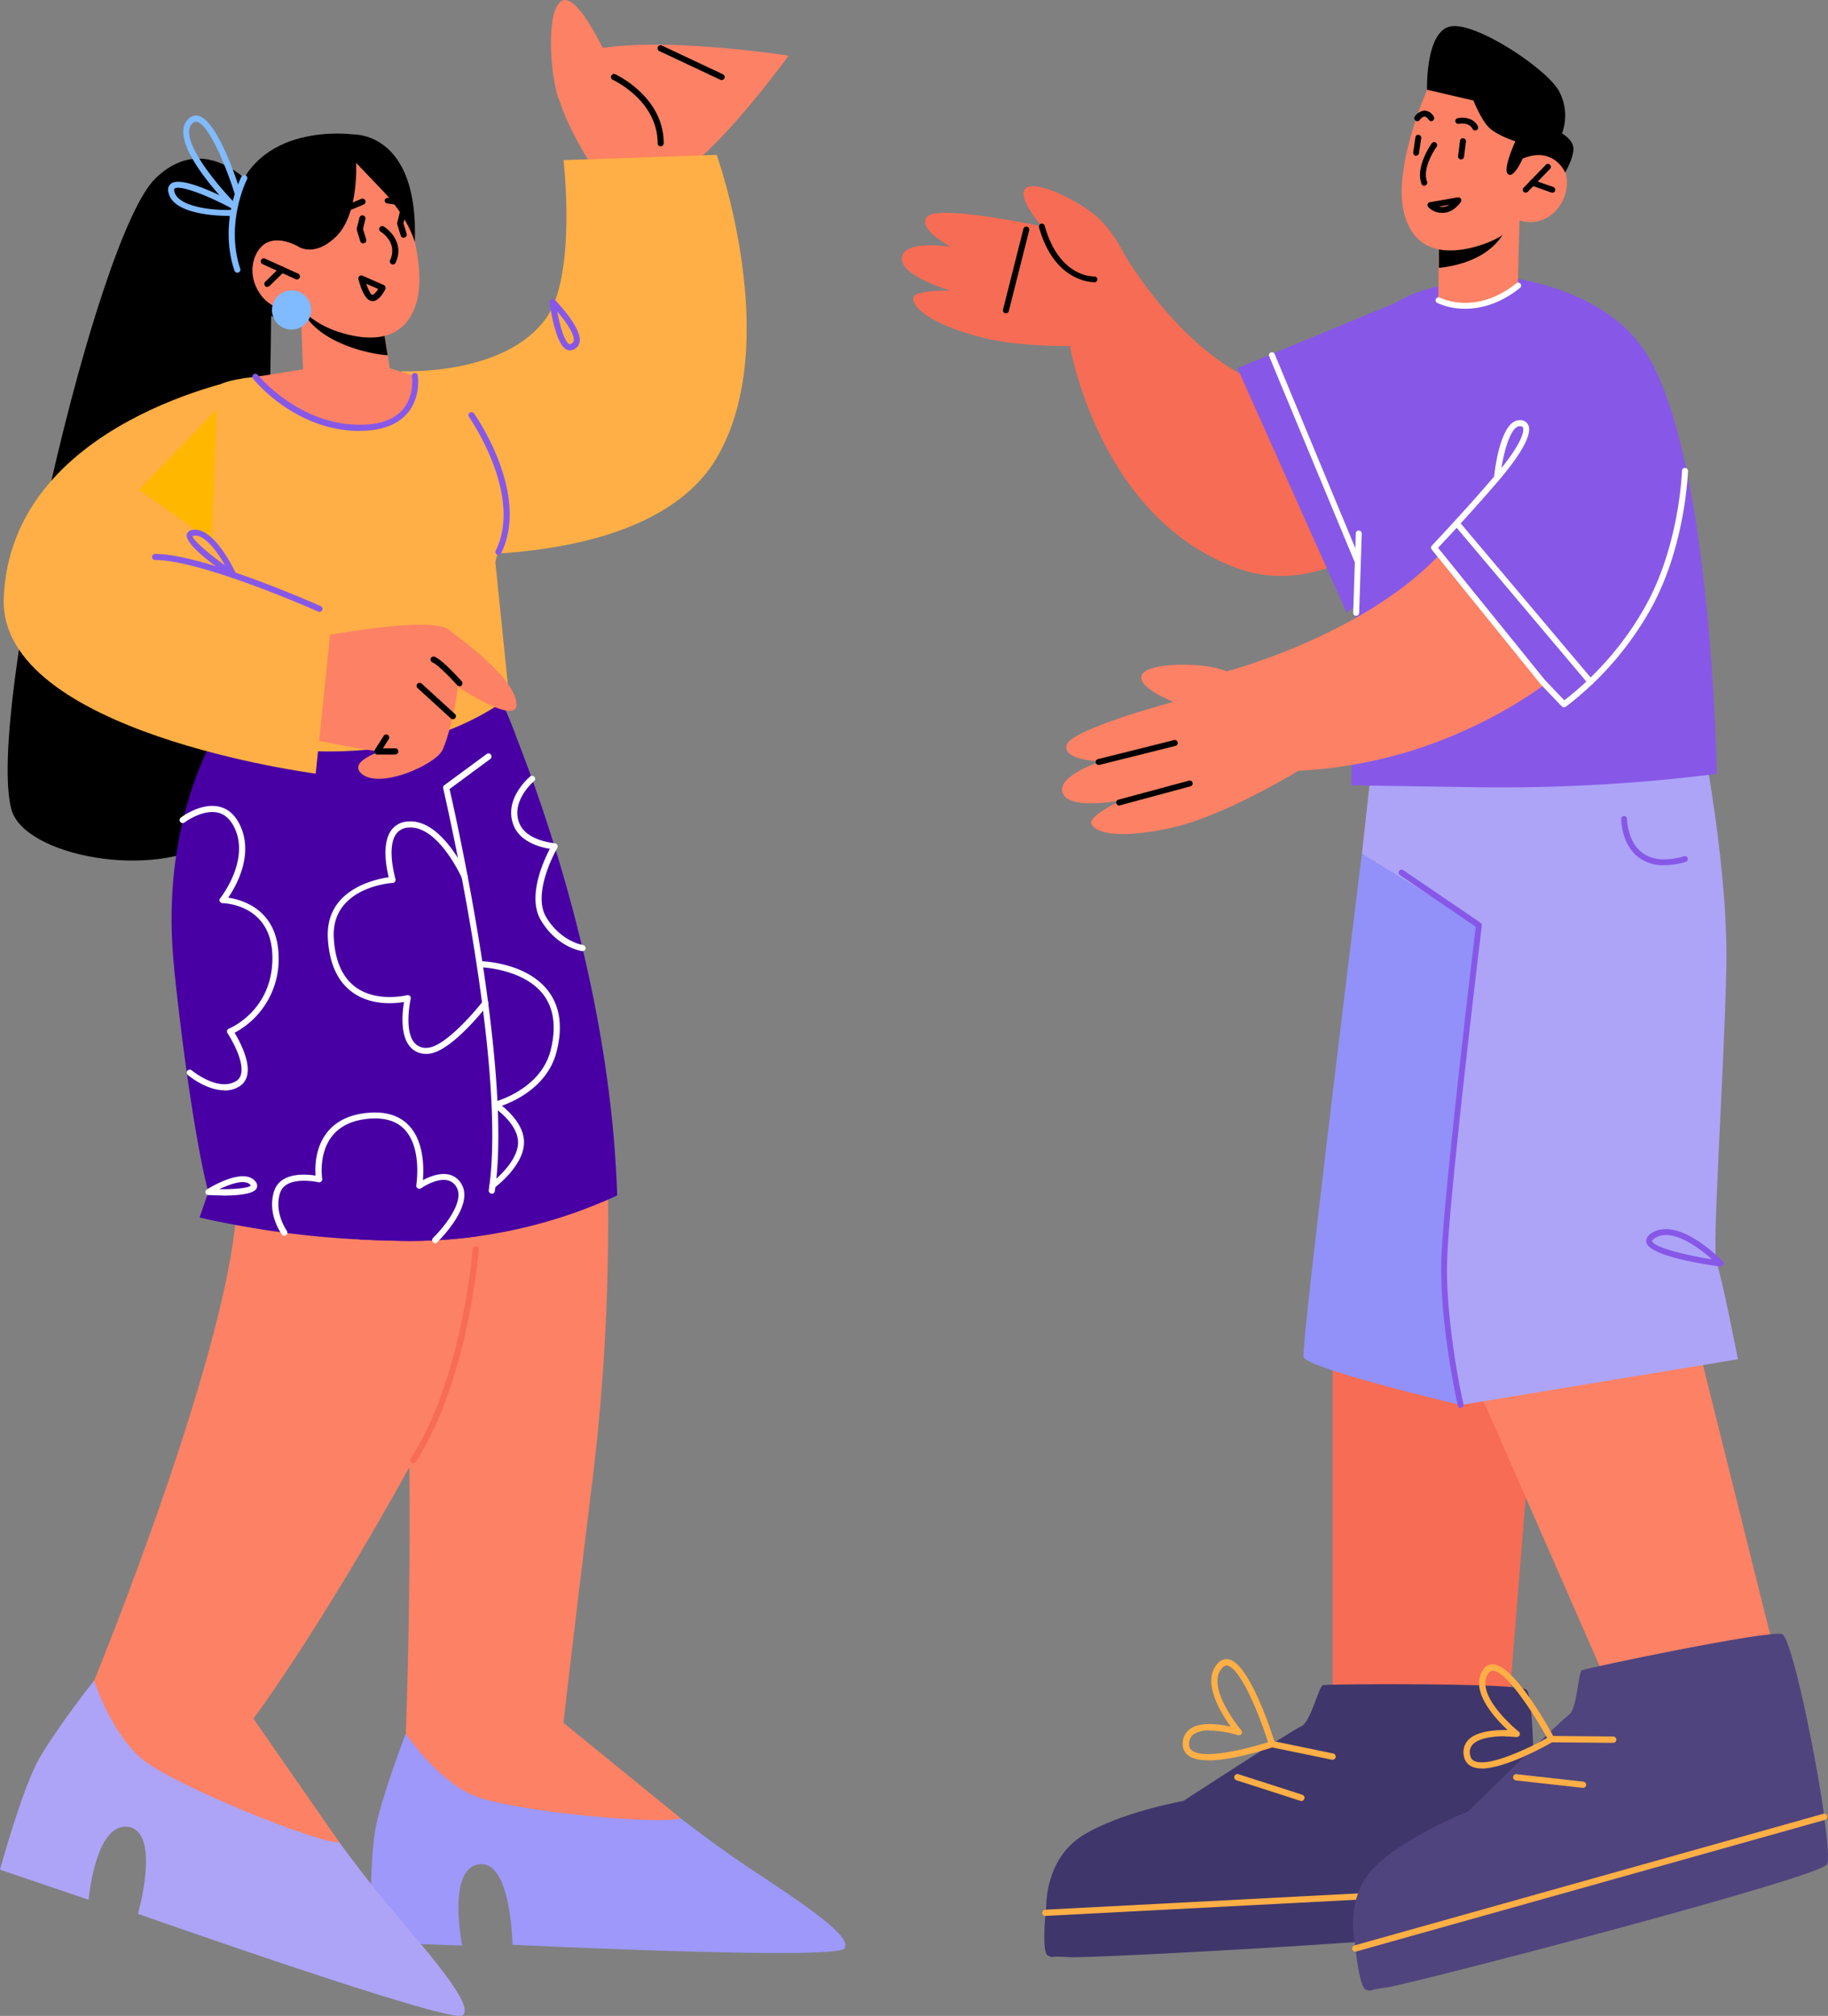 <svg xmlns="http://www.w3.org/2000/svg" width="566.038" height="623.971" viewBox="0 0 566.038 623.971"><rect x="0" y="0" width="566.038" height="623.971" fill="#808080" stroke="none"/><g transform="translate(0 -0.014)"><path d="M184.193,541.4s26.106,22.167,45.888,35.493c15.382,10.336,34.352,22.167,31.4,26.225-2.692,3.716-102.8-1.153-102.8-1.153s-.342-26.353-10.383-24.9-5.17,25.157-5.17,25.157l-28.285-1.025s-.641-26.182,1.667-36.39c2.478-11.02,9.1-28.1,9.1-28.1l58.536,4.7Z" fill="#9d98f9"/><path d="M174.753,533.493l36.062,29.343c-7.178,2.136-52.17-2.221-63.791-6.919-11.665-4.7-21.321-19.263-21.321-19.263l27.174-10.422,21.876,7.219Z" fill="#fc8165"/><path d="M188,357.607a661.588,661.588,0,0,1-4.23,98.023c-6.324,51.382-9.7,81.109-9.7,81.109H125.665s4.23-111.392-3.419-153.933c-7.648-42.583,65.714-25.157,65.714-25.157Z" fill="#fc8165"/><path d="M84,64.476S66.74,37.311,48.154,55.208C29.611,73.147-4.229,221.057,3.5,250.443c3.845,14.65,44.478,22.21,63.406,9.4S84,64.476,84,64.476Z"/><path d="M109.334,41.625s-31.062-4.4-37.087,22.082S88.7,107.316,96.73,96.04C104.762,84.721,109.334,41.625,109.334,41.625Z"/><path d="M244.185,17.237s-28.713,39.85-41.1,39.38-19.227-4.442-19.227-4.442-19.013-28.062-8.673-33.956C191.332,8.993,244.185,17.237,244.185,17.237Z" fill="#fc8165"/><path d="M221.92,47.947s20.893,58.3,0,93.795-90.88,29.6-90.88,29.6l-6.665-56.422s31.831,1.538,44.692-16.358c9.614-13.411,5.426-48.99,5.426-48.99l47.47-1.623Z" fill="#ffaf45"/><path d="M176.458,108.469a2.479,2.479,0,0,1-1.282-.384c-3.161-2.008-4.742-12.429-5-14.48a1.014,1.014,0,0,1,.513-.982.963.963,0,0,1,1.068.171c.9.9,8.716,9.012,7.691,13.283a3.041,3.041,0,0,1-2.307,2.264A1.947,1.947,0,0,1,176.458,108.469Zm-3.931-12.045c.812,4.229,2.179,9.1,3.632,10.038a.486.486,0,0,0,.385.085c.769-.256.982-.641,1.068-.94C178.082,103.685,175.262,99.585,172.527,96.424Z" fill="#8758e7"/><path d="M73.486,122.01s-12.6,1.665-20.423,5.936c-7.776,4.272-17.86,30.838-17.86,30.838L71.563,204.1l35.8-18.067L73.486,121.967Z" fill="#ffb700"/><path d="M145.789,372.129s5.255,38.227-19.826,83.458c-28.8,51.895-48.708,78.077-48.708,78.077L29.188,520.125s43.453-105.84,44.179-149.064,72.464,1.025,72.464,1.025Z" fill="#fc8165"/><path d="M111.386,383.661c4.658.214,9.486.385,14.528.47a160.891,160.891,0,0,0,21.363-1.367,152.853,152.853,0,0,0,43.837-12.728c-1.922-59.241-20.466-114.51-31.489-142.529-4.059-10.336-7.135-17-7.99-18.793a4.43,4.43,0,0,1-.214-.47l-21.149,4.7-3.76.812-.47,4.912-1.068,12.087L111.344,383.7Z" fill="#4800a5"/><path d="M53.919,299.9c5.469,51.3,10.6,69.108,10.6,69.108s-1.025,2.9-2.735,7.859a288.027,288.027,0,0,0,49.649,6.791c4.657.256,9.485.385,14.527.427a148.16,148.16,0,0,0,21.363-1.324c2.692-9.183,4.358-15.5,4.785-17.17,7.819-29.343-17-138.172-17-138.172l-4.785-14.48-58.707,6.364s-23.115,29.3-17.646,80.64Z" fill="#4800a5"/><path d="M134.755,384.815a.852.852,0,0,1-.684-.3.982.982,0,0,1,0-1.324c2.948-2.819,9.955-11.1,7.306-15.676a4.2,4.2,0,0,0-2.82-2.178c-3.546-.769-8.118,2.435-8.16,2.477a.968.968,0,0,1-1.068,0,.885.885,0,0,1-.428-.939c0-.128,1.838-11.233-3.461-17.085-2.392-2.648-5.981-3.844-10.639-3.545-5.383.342-9.4,2.178-11.963,5.424-4.315,5.425-3.076,13.156-3.076,13.2a.939.939,0,0,1-.3.855.89.89,0,0,1-.854.213c-.086,0-10.169-2.306-11.921,3.417-1.88,6.065,2.136,11.575,2.136,11.66a.949.949,0,0,1-1.538,1.111c-.171-.256-4.615-6.321-2.435-13.326,1.837-5.98,9.742-5.425,12.861-4.912-.171-2.648-.171-8.628,3.589-13.369,2.9-3.673,7.392-5.723,13.331-6.108,5.255-.341,9.357,1.068,12.177,4.186,4.529,5,4.443,13.027,4.144,16.7,1.923-1.025,5.085-2.349,7.947-1.751a6,6,0,0,1,4.059,3.076c3.888,6.748-7.178,17.511-7.648,17.981a.941.941,0,0,1-.641.256Z" fill="#fff"/><path d="M152.5,367.986a.97.97,0,0,1-.769-.384.951.951,0,0,1,.213-1.324c.086-.043,8.076-6.023,8.46-12.216.385-6.065-7.434-11.276-7.52-11.319a1,1,0,0,1-.427-.939.914.914,0,0,1,.684-.769c.128,0,14.356-3.759,17.389-16.017,1.752-7.09.983-12.856-2.307-17.17-6.238-8.115-19.526-8.457-19.654-8.457a.939.939,0,1,1,0-1.879c.6,0,14.356.341,21.15,9.183,3.674,4.783,4.571,11.1,2.649,18.75-2.692,10.721-12.776,15.334-16.963,16.829,2.521,2.007,7.178,6.492,6.837,11.873-.428,7.048-8.888,13.327-9.229,13.583a.861.861,0,0,1-.556.171Z" fill="#fff"/><path d="M69.477,337.489c-5.6,0-11.066-4.527-11.323-4.741a.947.947,0,0,1-.128-1.324.991.991,0,0,1,1.325-.128c.085.085,8.075,6.663,13.63,3.417a3.32,3.32,0,0,0,1.666-2.306c1.068-4.613-4.145-12.515-4.187-12.6a.894.894,0,0,1-.128-.812,1.085,1.085,0,0,1,.555-.6c.555-.213,13.673-5.809,13.459-22.253C84.133,280,69.52,279.572,68.922,279.572a.981.981,0,0,1-.854-.555.835.835,0,0,1,.128-.983c.085-.128,9.272-11.66,4.4-21.825-1.239-2.563-2.948-4.143-5.084-4.656-4.785-1.153-10.3,2.99-10.383,3.033a.944.944,0,0,1-1.154-1.495c.256-.214,6.324-4.741,11.963-3.374,2.734.64,4.871,2.562,6.366,5.68,4.4,9.183-1.239,18.964-3.632,22.467,4.358.64,15.382,3.716,15.6,18.28a25.747,25.747,0,0,1-13.63,23.534c1.41,2.35,4.913,8.714,3.888,13.156a5.352,5.352,0,0,1-2.564,3.545,8.439,8.439,0,0,1-4.444,1.153Z" fill="#fff"/><path d="M122.406,220.075l2.649,10.635,4.871,19.69,29.738-22.936c-4.059-10.336-7.135-17-7.99-18.793l-25.593,9.952-3.675,1.409Z" fill="#4800a5"/><path d="M132.114,326.214a6.386,6.386,0,0,1-5.255-2.349c-3.034-3.674-2.265-10.721-1.752-13.711-3.034.513-10.254,1.153-16.022-3.032-4.572-3.332-7.093-8.884-7.563-16.573-.9-15.162,14.527-18.366,18.842-19.006-.683-2.777-2.179-10.251.684-14.394a6.673,6.673,0,0,1,5.341-2.862c10.425-.811,18.031,16.017,18.33,16.7a.937.937,0,0,1-1.709.768c-.086-.171-7.307-16.273-16.493-15.589a4.848,4.848,0,0,0-3.888,2.05c-2.991,4.314-.171,13.753-.171,13.881a1.11,1.11,0,0,1-.128.812.84.84,0,0,1-.727.384c-.769.043-19.141,1.452-18.244,17.127.427,7.091,2.692,12.173,6.794,15.163,6.58,4.784,15.766,2.477,15.851,2.477a.973.973,0,0,1,.9.214.866.866,0,0,1,.256.9c0,.085-2.136,9.61,1.111,13.539a4.612,4.612,0,0,0,4.016,1.623c5.127-.17,14.143-10.421,17.219-14.393A.944.944,0,1,1,151,311.094c-.47.6-11.536,14.906-18.628,15.12h-.257Z" fill="#fff"/><path d="M93.1,95.356l.769,20.374s3.888,5.723,15.851,6.236c8.887.384,11.964-1.751,11.964-1.751l-1.624-10.251-1.581-9.995L96.776,96.04l-3.632-.683Z" fill="#fc8165"/><path d="M93.1,94.417a6.161,6.161,0,0,0,.684,1.922c4.956,10,21.107,13.369,26.234,13.625l-1.581-9.994Z"/><path d="M121.219,53.414s11.622,25.115,7.947,39.466-16.706,12.386-24.568,9.781C96.779,100.055,93.062,95.4,93.062,95.4a11.007,11.007,0,0,1-12.22-4.015c-5-6.663-2.179-14.437,1.923-16.316s9.1,1.025,9.1,1.025l-4.016-7.3s15.424-37.8,33.326-15.376Z" fill="#fc8165"/><path d="M124.98,63.708l-5.084-.726a.864.864,0,1,1,.256-1.708l4.956.726a.864.864,0,0,1,.727.982A.838.838,0,0,1,124.98,63.708Z"/><path d="M106.437,65.844a.872.872,0,0,1-.855-.6.923.923,0,0,1,.513-1.239l5.768-2.435a.948.948,0,1,1,.726,1.751l-5.768,2.435a1.937,1.937,0,0,1-.341.085Z"/><path d="M121.647,81.859a.877.877,0,0,1-.385-.085.937.937,0,0,1-.469-1.239c2.478-5.424-2.692-8.671-2.906-8.8a.931.931,0,1,1,.983-1.58c2.35,1.452,6.195,5.638,3.632,11.19a.983.983,0,0,1-.855.555Z"/><path d="M91.942,86.515a.873.873,0,0,1-.384-.085L81.3,81.774a.937.937,0,1,1,.769-1.709l10.254,4.656a.938.938,0,0,1,.47,1.239A.982.982,0,0,1,91.942,86.515Z"/><path d="M82.8,88.864a.91.91,0,0,1-.684-.3.983.983,0,0,1,0-1.324L86.645,82.8a.936.936,0,0,1,1.325,1.324L83.44,88.565a1.873,1.873,0,0,1-.684.256Z"/><path d="M127.924,452.939a1.321,1.321,0,0,1-.512-.171.909.909,0,0,1-.257-1.281c15.937-24.388,19.227-64.537,19.227-64.922a.944.944,0,0,1,1.88.171c0,.427-3.333,41-19.569,65.819a.857.857,0,0,1-.769.427Z" fill="#f76c54"/><path d="M128.477,75.026s-2.051-7.731-10.126-16.145l-8.076-8.457s.9,15.974-6.238,22.851S91.9,76.051,91.9,76.051l-13.715-12,31.105-22.424s20.466-1.025,19.141,33.358Z"/><path d="M119.761,115.218l18.373,2.563S160.522,138.24,156.8,157.8c-2.478,13.07-3.418,16.145-3.418,16.145l4.273,41.815s-16.151,13.411-43.667,16.273a130.251,130.251,0,0,1-50.845-5.3s4.1-98.108,4.1-106.437C67.25,114.663,119.761,115.218,119.761,115.218Z" fill="#ffaf45"/><path d="M120.655,113.979l7.862,2.434s2.649,15.077-15.424,16.017c-18.971.982-33.968-15.761-33.968-15.761l16.535-2.648h24.995Z" fill="#fc8165"/><path d="M111.476,133.413c-19.954,0-32.558-15.5-33.113-16.188a.947.947,0,0,1,.128-1.324.991.991,0,0,1,1.325.128c.128.171,12.6,15.419,31.575,15.462q9.294,0,13.331-4.741c3.717-4.314,2.863-10.165,2.82-10.208a.922.922,0,0,1,.769-1.068.9.9,0,0,1,1.068.769c0,.256,1.026,6.748-3.247,11.7-3.076,3.588-8.033,5.424-14.741,5.424Z" fill="#8758e7"/><path d="M68.96,370.036c-1.752,0-3.333-.086-4.486-.129a.873.873,0,0,1-.855-.683.917.917,0,0,1,.427-1.025c1.111-.726,11.194-6.834,14.912-2.648a2.024,2.024,0,0,1,.513,2.264c-.9,1.836-6.067,2.263-10.468,2.263Zm-.983-1.922h.641c4.657,0,8.46-.428,9.058-1.154a1.527,1.527,0,0,1-.171-.213c-1.666-1.879-6.2-.256-9.528,1.324Z" fill="#fff"/><path d="M154.367,171.768a1.03,1.03,0,0,1-.427-.085.934.934,0,0,1-.427-1.239c8.5-17.255-8.118-41.131-8.289-41.387a.949.949,0,0,1,1.538-1.111c.726,1.025,17.39,25.072,8.417,43.31a.938.938,0,0,1-.854.512Z" fill="#8758e7"/><path d="M94.421,197.908s34.823-7.047,43.539-3.545c8.759,3.5,1.752,32.333-.855,37.544-2.606,5.253-38.539-2.649-38.539-2.649L88.141,214.437Z" fill="#fc8165"/><path d="M137.97,194.362s21.15,14.351,21.962,23.278-25.166-9.738-25.166-9.738l3.247-13.54Z" fill="#fc8165"/><path d="M124.208,230.625s-17.86,4.058-12.178,8.927,23.415-3.076,25.081-7.646c1.709-4.527-11.28-10.208-11.28-10.208Z" fill="#fc8165"/><path d="M76.57,116.926s-73.4,13.24-75.413,68.3c-1.5,41.558,96.6,54.244,96.6,54.244l4.785-46.129L42.987,151.65Z" fill="#ffaf45"/><path d="M98.913,189.408a.868.868,0,0,1-.385-.086c-.342-.171-35.976-15.974-50.5-15.974a.948.948,0,0,1-.94-.94.977.977,0,0,1,.94-.939c14.912,0,49.777,15.5,51.272,16.145a.938.938,0,0,1,.47,1.238A.982.982,0,0,1,98.913,189.408Z" fill="#8758e7"/><path d="M72.248,178.944a1.16,1.16,0,0,1-.513-.171c-4.4-2.99-14.612-10.208-13.886-13.326.128-.555.6-1.282,1.965-1.452,6.409-.812,12.6,12.13,13.288,13.625a.918.918,0,0,1-.256,1.11A.8.8,0,0,1,72.248,178.944ZM60.456,165.831h-.385c-.342,0-.427.128-.427.128,0,1.025,4.315,4.955,10.041,9.055-2.307-4.057-6.025-9.225-9.229-9.225Z" fill="#8758e7"/><path d="M122.459,233.571h-5.6a.88.88,0,0,1-.812-.512.924.924,0,0,1,0-.94l2.777-4.356a.931.931,0,0,1,1.581.982l-1.837,2.9h3.845a.94.94,0,0,1,0,1.88Z"/><path d="M142.237,212.387a1,1,0,0,1-.683-.3c-2.222-2.477-6.281-6.578-7.649-7.047a.933.933,0,0,1,.641-1.752c2.222.769,7.392,6.45,8.417,7.6a.942.942,0,0,1-.085,1.324.868.868,0,0,1-.641.256Z"/><path d="M140.233,222.637a.941.941,0,0,1-.641-.256l-10.3-9.4a.937.937,0,1,1,1.282-1.367l10.3,9.4a.9.9,0,0,1,.043,1.324A.85.85,0,0,1,140.233,222.637Z"/><path d="M112.453,75.368a.948.948,0,0,1-.9-.683l-1.068-3.5a1.918,1.918,0,0,1,0-.512l.812-3.289a.948.948,0,0,1,1.837.47l-.727,3.033.983,3.246a.887.887,0,0,1-.641,1.153H112.5Z"/><path d="M124.977,73.616a.95.95,0,0,1-.9-.683l-1.068-3.5a1.919,1.919,0,0,1,0-.513l.812-3.289a.948.948,0,0,1,1.837.47l-.726,3.033.983,3.246a.888.888,0,0,1-.641,1.153h-.257Z"/><path d="M115.316,93.179a2.085,2.085,0,0,1-.6-.085c-2.05-.6-3.375-5.254-3.717-6.663a.877.877,0,0,1,.3-.94.919.919,0,0,1,.983-.128l6.537,2.862a.946.946,0,0,1,.513.555,1.064,1.064,0,0,1,0,.726c-.342.683-1.923,3.716-3.974,3.716Zm-1.923-5.339c.641,1.837,1.367,3.289,1.837,3.417.342.171,1.2-.726,1.88-1.794Z"/><path d="M85.2,541.951s19.227,28.916,34.779,47.495c12.092,14.437,27.3,31.351,23.244,34.383-3.717,2.734-100.493-31.436-100.493-31.436s7.221-25.328-2.991-26.908-12.305,22.552-12.305,22.552L0,578.725s6.922-25.285,12.134-34.382c5.64-9.824,17.048-24.218,17.048-24.218l56.057,21.74Z" fill="#ada4f7"/><path d="M78.191,531.572l26.918,38.739c-7.648-.042-50.546-17.511-60.587-25.413-10.083-7.944-15.382-24.73-15.382-24.73L58.793,518.2Z" fill="#fc8165"/><path d="M73.491,84.423a.964.964,0,0,1-.9-.641c-4.956-14.864,1.88-28.531,2.179-29.087a.984.984,0,0,1,1.282-.427.97.97,0,0,1,.427,1.281c-.086.128-6.794,13.54-2.094,27.635a.923.923,0,0,1-.6,1.2C73.7,84.38,73.577,84.423,73.491,84.423Z" fill="#80baff"/><path d="M70.628,66.826c-3.29,0-17.048-.427-18.458-7.218a2.481,2.481,0,0,1,.812-2.776c2.393-1.794,9.7,1.111,15,3.63-5.555-6.279-14.7-18.153-9.87-23.406a3.35,3.35,0,0,1,3.29-1.2c5.982,1.324,12.348,21.185,13.032,23.449a.957.957,0,0,1-.6,1.2.976.976,0,0,1-1.2-.6c-2.521-8.158-7.947-21.356-11.664-22.167a1.464,1.464,0,0,0-1.5.6c-4.358,4.741,8.246,19.477,13.459,24.73a.92.92,0,0,1,.086,1.239.941.941,0,0,1-1.2.256c-7.263-3.929-16.108-7.389-17.731-6.193-.171.128-.214.427-.085.9,1.068,5,12.818,5.894,17.262,5.723a.876.876,0,0,1,.983.9.979.979,0,0,1-.9.982h-.684Z" fill="#80baff"/><path d="M180.391,294.436c-.427-.043-7.947-1.2-12.946-9.653-4.23-7.176.855-18.324,2.82-22.04-2.862-.469-9.1-2.007-11.194-7.175-3.29-8.158,4.743-14.907,5.084-15.206a.941.941,0,0,1,1.2,1.453c-.086.042-7.307,6.15-4.529,13.027,2.221,5.51,10.9,6.15,10.98,6.193a.9.9,0,0,1,.77.513.953.953,0,0,1,0,.9c-.086.129-7.948,13.8-3.5,21.356,4.529,7.646,11.365,8.714,11.451,8.714a.986.986,0,0,1,.811,1.067.961.961,0,0,1-.94.812Z" fill="#fff"/><path d="M152.277,369.481a.966.966,0,0,1-.94-1.068c5.9-38.7-13.929-123.522-14.1-124.376a.938.938,0,0,1,.342-.983L150.7,233.4a.948.948,0,0,1,1.111,1.537L139.2,244.25c1.795,7.731,19.655,87.132,14.015,124.462a.961.961,0,0,1-.94.812Z" fill="#fff"/><path d="M90.286,102.02a6.065,6.065,0,1,0-6.067-6.065A6.066,6.066,0,0,0,90.286,102.02Z" fill="#80baff"/><path d="M223.463,24.8a.871.871,0,0,1-.384-.085l-18.885-8.884a.937.937,0,1,1,.769-1.708L223.848,23a.938.938,0,0,1,.47,1.239A.983.983,0,0,1,223.463,24.8Z"/><path d="M190.133,22.362s-10.767-25.627-16.321-22-2.778,28.873-.043,31.607,11.023,6.364,11.023,6.364l5.384-15.974Z" fill="#fc8165"/><path d="M204.574,45.3a.949.949,0,0,1-.94-.94c0-13.283-13.758-19.562-13.886-19.647A.937.937,0,1,1,190.517,23c.171.085,15,6.877,15,21.356A.948.948,0,0,1,204.574,45.3Z"/><path d="M412.656,400.105V539.9l54.306-8.627,12.861-159.657Z" fill="#f76c54"/><path d="M474.132,581.031c-.47,7.859-1.2,13.583-2.05,14.565-3.248,3.673-134.632,10.721-141.127,10.208s-4.358.47-6.494-.512c-1.624-.769-1.068-9.141-.726-13.2.171-1.324.256-2.179.256-2.179s-.427-14.265,11.024-21.612c11.45-7.3,31.4-10.849,31.4-10.849S400.173,535.5,402.993,534.3c2.777-1.2,5.383-12.259,6.622-12.686,1.239-.384,59.348-.769,62.979,1.324,2.607,1.538,2.863,37.245,1.581,58.088Z" fill="#3f376b"/><path d="M374.154,544.855c-2.52,0-4.7-.385-6.109-1.41a4.237,4.237,0,0,1-1.8-3.545,5.407,5.407,0,0,1,2.222-4.7c3.2-2.349,9.1-1.538,12.647-.726-3.247-4.442-9.272-14.351-3.888-19.733a3.445,3.445,0,0,1,3.418-1.068C386.759,515.17,393.3,534.86,394.62,539l18.2,3.759a1.033,1.033,0,0,1,.769,1.153,1.009,1.009,0,0,1-1.153.769l-18.5-3.8c-2.222.726-12.391,4.014-19.74,4.014Zm.385-9.226a8.567,8.567,0,0,0-4.914,1.153,3.665,3.665,0,0,0-1.41,3.161,2.2,2.2,0,0,0,.983,1.965c3.931,2.776,17.475-.726,23.457-2.648-2.863-9.013-8.545-22.68-12.476-23.663a1.54,1.54,0,0,0-1.581.555c-5.725,5.724,5.64,19.263,5.725,19.392a.968.968,0,0,1,.086,1.153,1.015,1.015,0,0,1-1.111.384,32.479,32.479,0,0,0-8.759-1.409Z" fill="#ffaf45"/><path d="M454.188,421.888l45.375,103.491L550.28,514.53,521.738,400.105Z" fill="#fc8165"/><path d="M323.741,593.077a.984.984,0,0,1-.983-.94,1.02,1.02,0,0,1,.9-1.025l146.809-7.645a1.051,1.051,0,0,1,1.025.9,1.02,1.02,0,0,1-.9,1.025l-146.809,7.645h-.042Z" fill="#ffaf45"/><path d="M402.958,557.455a.98.98,0,0,1-.3-.042l-19.782-6.364a.992.992,0,0,1-.641-1.239,1.03,1.03,0,0,1,1.239-.641l19.782,6.364a.992.992,0,0,1,.641,1.239A.961.961,0,0,1,402.958,557.455Z" fill="#ffaf45"/><path d="M439.187,135.549S421.156,129.4,391.2,118.891c-25-8.756-43.24-40.448-43.24-40.448L330.789,104.5s8.118,54.969,51.913,71.243C411.97,186.632,436.965,159,436.965,159l2.222-23.406Z" fill="#f76c54"/><path d="M349.248,106.462s-27.9,2.434-44.906-1.923c-17.048-4.356-21.833-9.7-21.534-12.3s11.579-2.264,11.579-2.264-15.895-4.527-15.126-10.251,15.168-3.289,15.168-3.289-10.681-5.6-7.306-9.4,35.549,3.033,35.549,3.033-7.777-8.628-5.213-11.618,14.613,2.776,20.722,7.432S347.966,78.4,347.966,78.4l1.324,28.062Z" fill="#f76c54"/><path d="M421.708,264.239s-18.885,152.182-18.073,155.77c.769,3.588,48.665,14.906,48.665,14.906l24.355-8.756L474.561,271.2l-52.81-6.919Z" fill="#9191f9"/><path d="M525.109,217.982s10.212,47.2,9.443,81.793-4.572,87.3-2.991,91.233,6.58,29.727,6.58,29.727l-85.88,14.18c-.086-1.794-5.128-35.707-5.042-49.5.171-27.549,10.724-99,10.724-99l-36.232-22.168,2.948-26.566,100.45-19.648Z" fill="#ada4f7"/><path d="M443.2,89.164,383.172,113.98l33.839,75.727,10.6-8.585Z" fill="#8758e7"/><path d="M452.31,435.855a.915.915,0,0,1-.9-.726c-.042-.256-5.981-26.31-5.041-46.684,1.068-22.381,9.741-94.478,10.6-101.568L433.51,270.9a.924.924,0,1,1,1.025-1.537l23.927,16.273a.838.838,0,0,1,.385.854c-.086.769-9.571,78.633-10.682,102-.94,20.16,4.914,45.915,5,46.171a.931.931,0,0,1-.683,1.111h-.214Z" fill="#8758e7"/><path d="M532.849,392.075c-5.3-.726-22.218-3.332-23.072-7.56-.214-1.068.384-2.05,1.751-2.905,8.418-5.125,21.449,8.329,22.005,8.885a.991.991,0,0,1,.171,1.067.958.958,0,0,1-.812.513Zm-16.962-9.781a6.255,6.255,0,0,0-3.376.9c-.683.427-.94.769-.94.939.385,1.837,9.443,4.229,18.544,5.681C526.995,387.035,520.928,382.294,515.887,382.294Z" fill="#8758e7"/><path d="M424.494,184.581a.982.982,0,0,1-.855-.555L393,110.305a.92.92,0,0,1,1.709-.683l30.635,73.721a.865.865,0,0,1-.513,1.195,1,1,0,0,1-.341.086Z" fill="#fff"/><path d="M453.072,95.613a16.832,16.832,0,0,1-8.033-1.922.857.857,0,0,1-.385-1.153.9.9,0,0,1,1.154-.384c10.724,5.552,23.542-4.357,23.671-4.442a.851.851,0,0,1,1.068,1.324c-.427.342-8.46,6.535-17.475,6.535Z" fill="#fff"/><path d="M464.567,85.576s31.575,2.349,45.119,23.662c20.466,32.248,21.876,130.314,21.876,130.314a531.89,531.89,0,0,1-73.191,4.143l-39.949-.6s2.863-122.369,5.725-137.147S442.092,88.31,464.567,85.576Z" fill="#8758e7"/><path d="M450.515,166.088l33.711,41.131s-16.663,15.248-45.76,24.73a144.557,144.557,0,0,1-66.995,5c-17.006-2.947,8.5-29.172,8.5-29.172s48.367-12.642,70.585-41.729Z" fill="#fc8165"/><path d="M445.426,92.965s1.324,2.563,8.972,1.837c11.835-1.11,15.6-6.364,15.6-6.364l.513-20.16L466.874,69l-21.406,4.143V82.97l-.085,9.994Z" fill="#fc8165"/><path d="M445.516,82.927c5.64-.555,16.407-2.9,20.808-12.087a7.218,7.218,0,0,0,.64-1.922l-21.406,4.143v9.824Z"/><path d="M442.225,27.061s-11.237,25.029-7.392,39.167c3.8,14.138,16.706,12.045,24.44,9.4S470.6,68.278,470.6,68.278a10.835,10.835,0,0,0,12.049-4.143c4.871-6.62,1.966-14.351-2.094-16.145s-9.015,1.111-9.015,1.111l3.888-7.261S459.7,4.595,442.225,27.018Z" fill="#fc8165"/><path d="M438.5,48.245a.933.933,0,0,1-.9-1.068l.683-4.655a.838.838,0,0,1,1.026-.769.905.905,0,0,1,.769,1.025l-.684,4.656a.911.911,0,0,1-.9.769Z"/><path d="M456.754,40.387a.879.879,0,0,1-.812-.513c-1.111-2.136-4.059-1.538-4.187-1.538a.893.893,0,1,1-.342-1.751c.171-.043,4.443-.9,6.2,2.477a.943.943,0,0,1-.384,1.239.775.775,0,0,1-.428.086Z"/><path d="M443.209,37.525a.914.914,0,0,1-.769-.384c-.3-.47-.812-1.025-1.325-1.025-.641,0-1.324.769-1.495,1.025a.9.9,0,0,1-1.282.214.948.948,0,0,1-.256-1.281,4.26,4.26,0,0,1,2.991-1.837,3.458,3.458,0,0,1,2.862,1.837.91.91,0,0,1-.256,1.281.822.822,0,0,1-.513.171Z"/><path d="M452.395,49.357c-.641-.085-.983-.513-.9-1.025l.6-4.7a.849.849,0,0,1,1.026-.812.921.921,0,0,1,.812,1.025l-.6,4.7a.918.918,0,0,1-.9.812Z"/><path d="M441.021,57.514a.872.872,0,0,1-.855-.6c-1.965-5.3,2.948-12.215,3.162-12.514a.919.919,0,1,1,1.495,1.068c-.042.043-4.571,6.364-2.948,10.763a.916.916,0,0,1-.555,1.2c-.086,0-.214.043-.342.043Z"/><path d="M446.574,65.885a5.7,5.7,0,0,1-4.358-1.837.859.859,0,0,1-.128-.9.9.9,0,0,1,.726-.555L451.4,61.1a1.011,1.011,0,0,1,.94.384.9.9,0,0,1,0,1.025c-.085.128-2.051,3.161-5.213,3.374h-.555Zm-.94-1.922a4.322,4.322,0,0,0,1.325.085,3.954,3.954,0,0,0,1.837-.641Z"/><path d="M472.429,59.65a.944.944,0,0,1-.641-.256.89.89,0,0,1,0-1.281l6.879-7.09a.857.857,0,0,1,1.282,0,.889.889,0,0,1,0,1.281l-6.879,7.09A1.923,1.923,0,0,1,472.429,59.65Z"/><path d="M480.67,59.65a.961.961,0,0,1-.3-.043l-6.153-2.178a.905.905,0,0,1,.6-1.708l6.153,2.178a.9.9,0,0,1,.555,1.153A.871.871,0,0,1,480.67,59.65Z"/><path d="M515.331,267.826a12.754,12.754,0,0,1-7.947-2.434c-5.341-4.058-5.384-11.575-5.384-11.917a.9.9,0,0,1,.9-.9.933.933,0,0,1,.9.9c0,.085.085,6.962,4.7,10.464,3.034,2.307,7.392,2.691,12.989,1.111a.874.874,0,0,1,1.111.641.925.925,0,0,1-.641,1.11,24.38,24.38,0,0,1-6.665,1.025Z" fill="#8758e7"/><path d="M403.642,237.629s-23.756,14.821-40.932,18.623-23.841,1.238-24.781-1.239,9.271-7.261,9.271-7.261-16.236,3.161-18.158-2.306c-1.923-5.425,12.006-9.781,12.006-9.781s-12.049-.128-10.767-5.04,33.07-13.369,33.07-13.369-10.853-4.186-9.913-7.987,14.314-4.143,21.834-2.776c7.562,1.409,14.4,6.705,14.4,6.705l13.886,24.431Z" fill="#fc8165"/><path d="M340.192,236.775a.911.911,0,0,1-.9-.683.9.9,0,0,1,.684-1.111l23.585-5.894a.918.918,0,0,1,1.111.684.9.9,0,0,1-.684,1.11l-23.585,5.894Z"/><path d="M346.552,249.332a.947.947,0,0,1-.9-.683.925.925,0,0,1,.641-1.111l21.876-5.894a.906.906,0,1,1,.47,1.751l-21.876,5.894h-.257Z"/><path d="M311.476,96.98h-.214a.952.952,0,0,1-.683-1.11L316.9,70.84a.923.923,0,0,1,1.795.427L312.373,96.3A.911.911,0,0,1,311.476,96.98Z"/><path d="M338.824,87.369c-1.154,0-12.477-.427-17.091-17a.925.925,0,0,1,.641-1.111.875.875,0,0,1,1.111.641c4.443,15.889,14.911,15.718,15.339,15.675a.919.919,0,1,1,.042,1.837h-.085Z"/><path d="M564.841,562.366c1.111,7.774,1.538,13.54.9,14.693-2.435,4.271-129.8,37.288-136.255,38.1-6.452.769-4.187,1.324-6.452.769-1.751-.427-2.862-8.756-3.332-12.814-.128-1.324-.214-2.178-.214-2.178s-3.29-13.924,6.494-23.363S454.606,560.7,454.606,560.7s28.713-28.233,31.234-29.941,2.819-13.07,3.973-13.753c1.154-.641,58.023-12.558,62-11.191,2.863.982,10.212,35.921,13.118,56.593Z" fill="#50447e"/><path d="M490.162,553.4,469.4,551.091a.994.994,0,0,1-.855-1.068.919.919,0,0,1,1.068-.854l20.68,2.307a.993.993,0,0,1,.855,1.067A.944.944,0,0,1,490.162,553.4Z" fill="#ffaf45"/><path d="M458.757,547.374a7.2,7.2,0,0,1-2.991-.555,4.256,4.256,0,0,1-2.436-3.118,5.481,5.481,0,0,1,1.239-5.04c2.65-2.9,8.674-3.2,12.263-3.161-4.016-3.758-11.878-12.258-7.605-18.622a3.3,3.3,0,0,1,3.119-1.708c6.323.3,16.492,18.323,18.586,22.167l18.586.171a.982.982,0,1,1,0,1.964l-18.928-.17c-2.393,1.366-14.613,8.115-21.876,8.115Zm7.263-9.952c-3.5,0-8.118.513-10,2.563a3.523,3.523,0,0,0-.769,3.374,2.275,2.275,0,0,0,1.325,1.751c4.4,2.008,17.005-4.1,22.517-7.132-4.572-8.286-12.733-20.63-16.792-20.8a1.544,1.544,0,0,0-1.453.854c-4.486,6.749,9.229,17.811,9.4,17.939a.933.933,0,0,1,.3,1.111,1.038,1.038,0,0,1-1.025.6,34.133,34.133,0,0,0-3.461-.171Z" fill="#ffaf45"/><path d="M453.716,95.57a20.224,20.224,0,0,1-8.673-1.794.873.873,0,0,1-.385-1.239.883.883,0,0,1,1.239-.384c.47.214,11.152,5.51,23.628-4.442a.894.894,0,0,1,1.282.128.932.932,0,0,1-.128,1.281c-6.367,5.083-12.348,6.45-16.92,6.45Z" fill="#fff"/><path d="M419.916,190.6a.862.862,0,0,1-.9-.94l.812-24.516a.842.842,0,0,1,.94-.9.912.912,0,0,1,.9.94l-.812,24.516a.9.9,0,0,1-.9.9Z" fill="#fff"/><path d="M463.577,147.935s1.752-16.914,7.007-16.914c3.931,0,2.436,5.9-7.007,16.914s-19.483,21.612-19.483,21.612L477.8,211.234l6.495,6.791a96.212,96.212,0,0,0,25.977-29.77c10.9-19.476,11.494-42.455,11.494-42.455l-58.151,2.178Z" fill="#8758e7"/><path d="M484.261,218.922a.907.907,0,0,1-.683-.3l-6.495-6.791L443.329,170.1a.911.911,0,0,1,.043-1.2c.085-.085,10-10.55,19.27-21.356.384-3.5,2.264-17.469,7.9-17.469a2.7,2.7,0,0,1,2.692,1.495c1.666,3.63-4.914,12.173-8.973,16.956-8.118,9.482-16.749,18.708-18.97,21.057l33.2,41.046,5.9,6.151a96.609,96.609,0,0,0,25.038-29c10.682-19.05,11.366-41.815,11.408-42.029a.864.864,0,0,1,.94-.9.913.913,0,0,1,.9.94c0,.214-.727,23.449-11.622,42.883a98.47,98.47,0,0,1-26.234,30.111.823.823,0,0,1-.513.171Zm-13.672-87c-2.607,0-4.7,6.834-5.683,12.984,6.2-7.688,7.178-11.489,6.665-12.557-.042-.128-.213-.427-1.025-.427Z" fill="#fff"/><path d="M492.473,212a.893.893,0,0,1-.684-.341L450.9,163.183a.911.911,0,0,1,1.41-1.153L493.2,210.508a.859.859,0,0,1-.128,1.281A1.023,1.023,0,0,1,492.473,212Z" fill="#fff"/><path d="M419.665,604.1a1,1,0,0,1-.94-.726.987.987,0,0,1,.684-1.2l145.185-40.747a.974.974,0,1,1,.512,1.879L419.921,604.053h-.256Z" fill="#ffaf45"/><path d="M471.494,49.1s-2.735,6.279-4.53,4.826c-1.794-1.409,2.265-10.165,2.265-10.165s-5.683-1.837-8.161-4.271-4.828-8.372-4.828-8.372l-14.356-3.331s-.555-17.768,7.093-19.562S479.483,21.551,482.9,28.513a15.925,15.925,0,0,1,.769,12.814s3.546,1.922,3.546,4.784-2.564,7.3-2.564,7.3S481.192,45.128,471.494,49.1Z"/></g></svg>